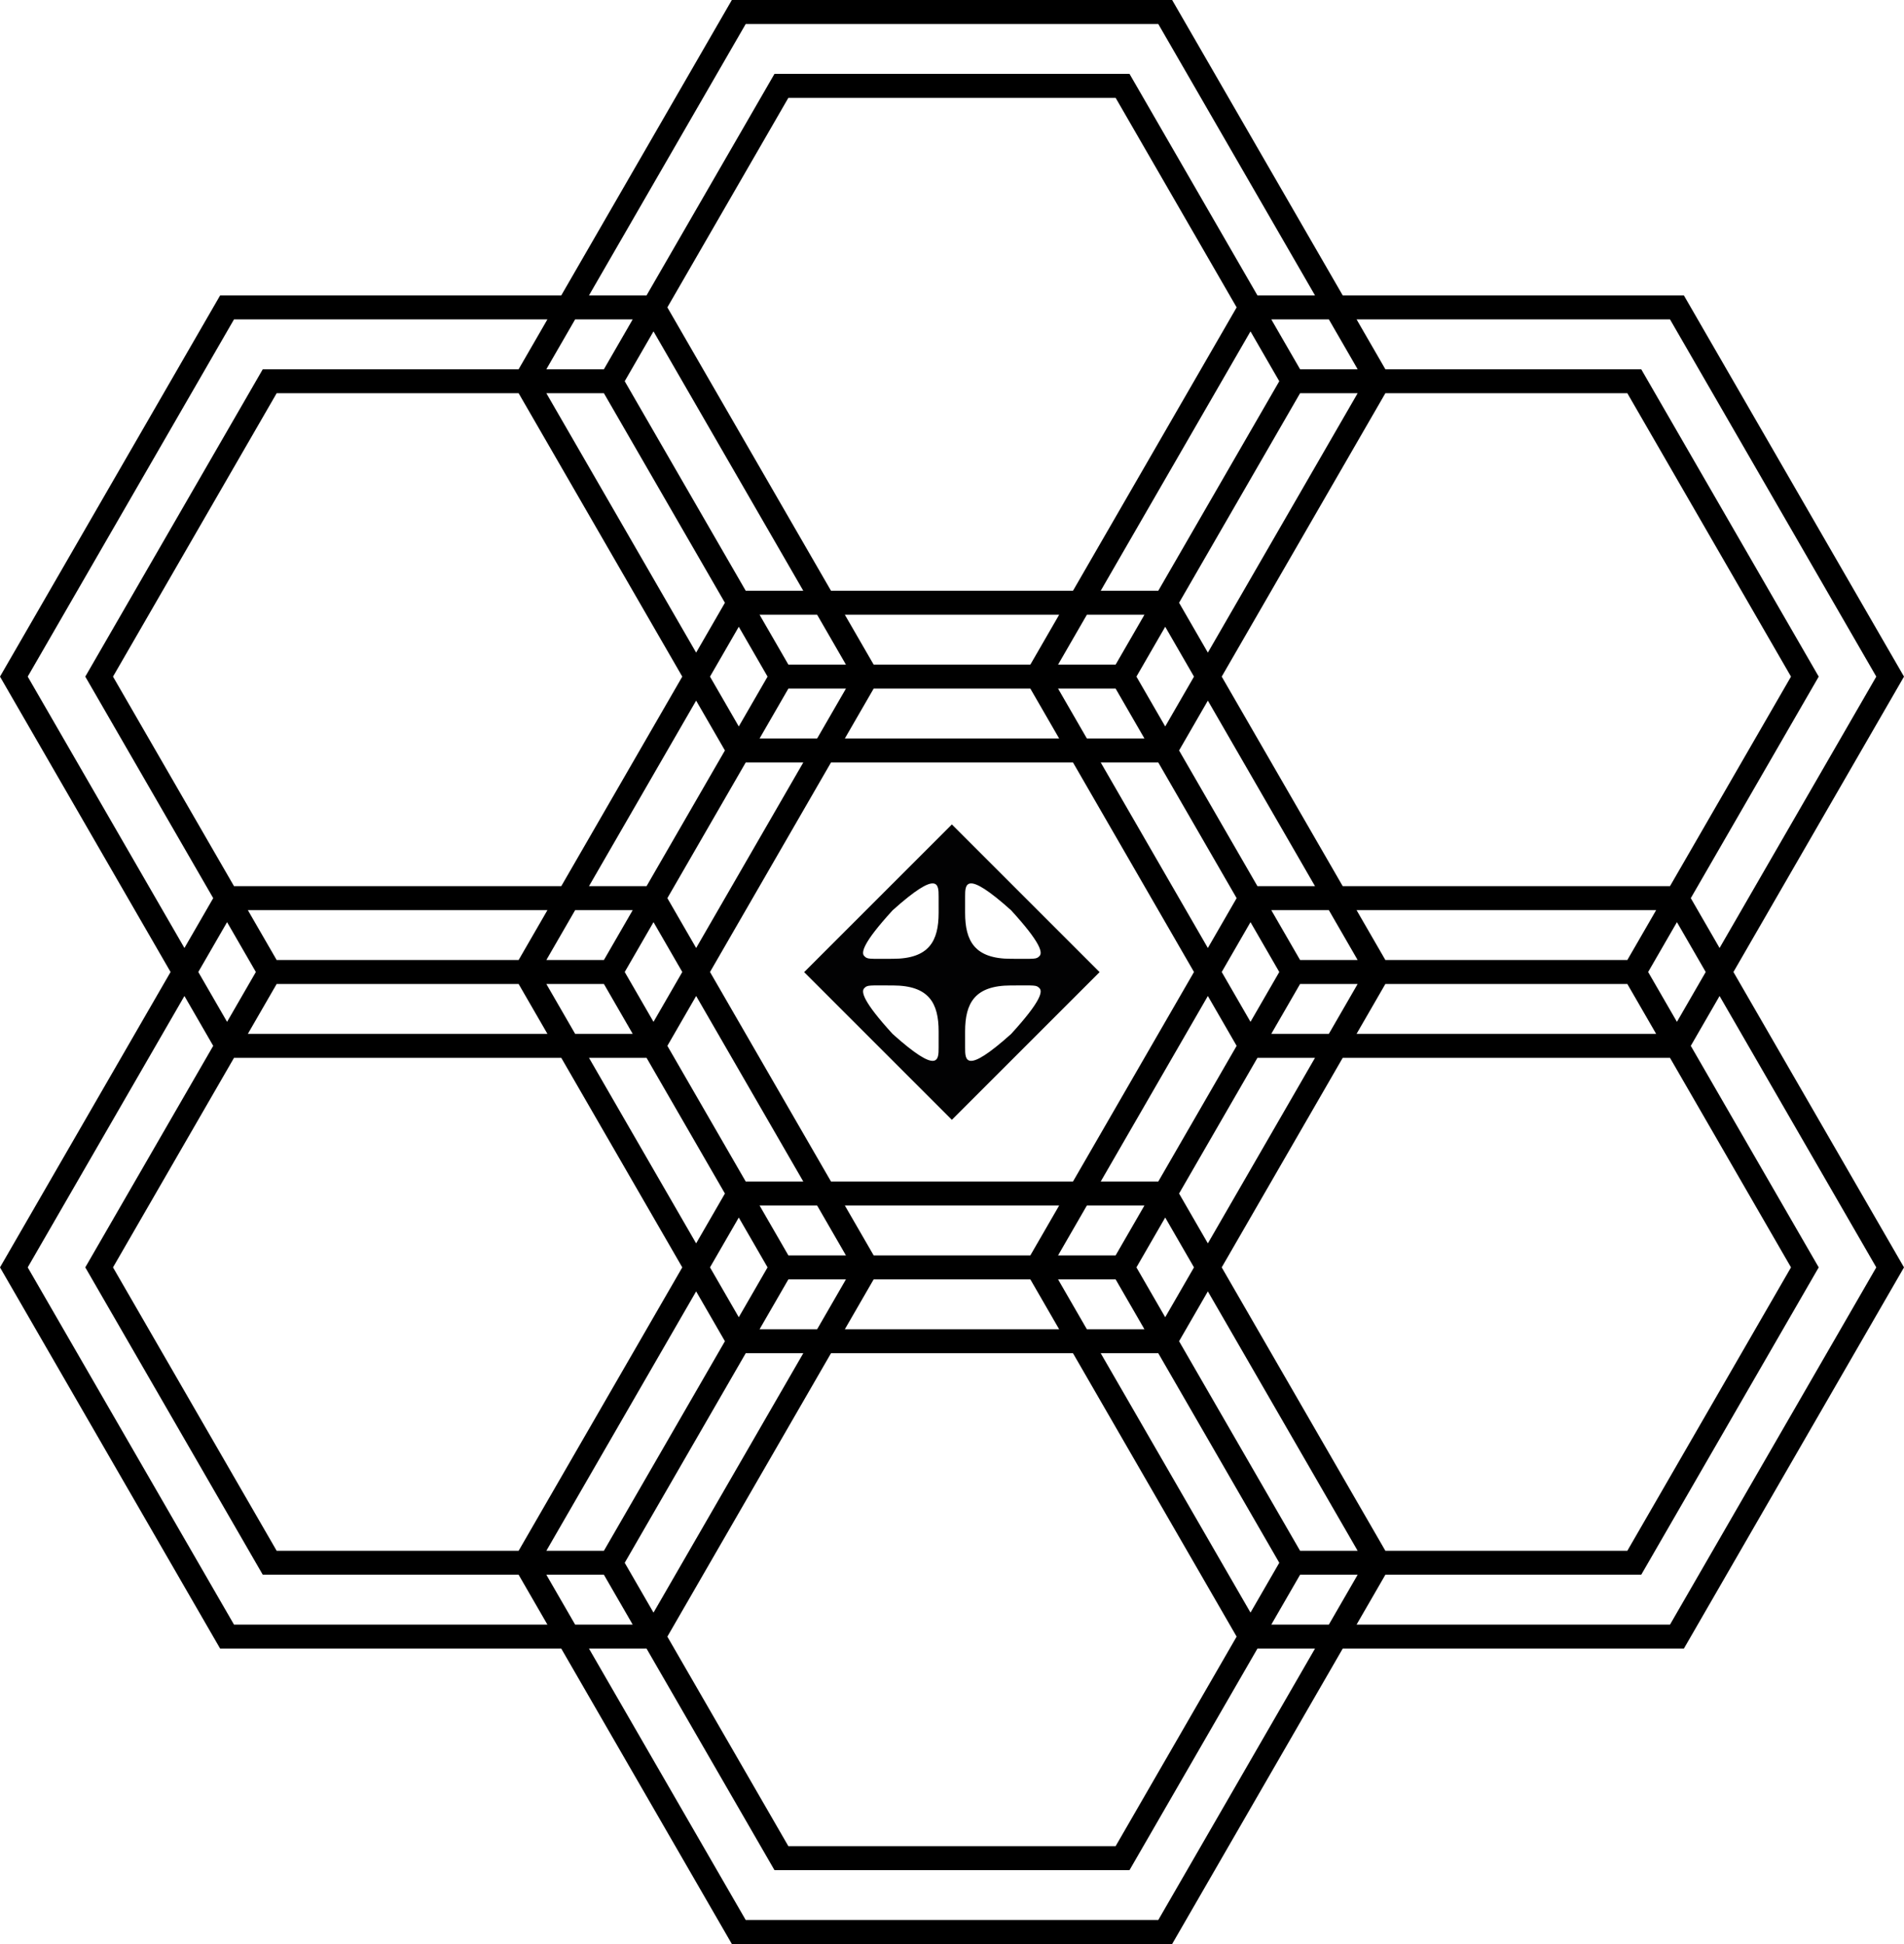 <?xml version="1.0" encoding="utf-8"?>
<!-- Generator: Adobe Illustrator 29.3.0, SVG Export Plug-In . SVG Version: 9.03 Build 55982)  -->
<svg version="1.1" id="Layer_1" xmlns="http://www.w3.org/2000/svg" xmlns:xlink="http://www.w3.org/1999/xlink" x="0px" y="0px"
	 viewBox="0 0 477.783 487.914" style="enable-background:new 0 0 477.783 487.914;" xml:space="preserve">
<path d="M477.783,169.819L422.543,74.137h-85.607L294.134,0H183.648l-42.803,74.137h-85.602
	L0,169.819l42.803,74.137L0,318.093l55.243,95.683h85.603l42.803,74.138h110.485
	l42.802-74.138h85.607l55.24-95.683l-42.801-74.137L477.783,169.819z M419.064,80.161
	l51.764,89.658l-39.324,68.113l-7.223-12.511l32.101-55.601l-44.542-77.148h-64.204
	l-7.223-12.511H419.064z M347.636,389.217l-41.063-71.125l30.362-52.59h82.129
	l30.364,52.59l-41.065,71.125H347.636z M69.421,389.217l-41.064-71.125l30.363-52.59
	h82.126l30.363,52.59l-41.064,71.125H69.421z M130.145,98.695l41.064,71.124
	L140.846,222.41H58.72l-30.363-52.59l41.064-71.125H130.145z M408.362,98.695
	l41.065,71.125l-30.364,52.59h-82.128l-30.362-52.591l41.063-71.124H408.362z
	 M187.129,296.546l-19.662-34.056l7.223-12.511l26.885,46.567H187.129z
	 M205.052,302.57l7.223,12.511h-14.446l-7.223-12.511H205.052z M163.989,256.467
	l-7.223-12.511l7.223-12.511l7.223,12.511L163.989,256.467z M167.467,225.422
	l19.663-34.057h14.446l-26.885,46.567L167.467,225.422z M190.607,185.342l7.223-12.511
	h14.446l-7.223,12.511H190.607z M219.231,172.831h39.323l7.223,12.511h-53.769
	L219.231,172.831z M265.509,172.831h14.446l7.223,12.511h-14.446L265.509,172.831z
	 M279.954,315.081h-14.445l7.223-12.511h14.445L279.954,315.081z M258.554,315.081
	h-39.323l-7.223-12.511h53.769L258.554,315.081z M208.53,296.546l-30.363-52.59
	l30.363-52.591h60.724l30.363,52.591l-30.363,52.59H208.53z M276.209,191.365h14.445
	l19.662,34.057l-7.222,12.51L276.209,191.365z M313.795,231.446l7.222,12.51
	l-7.222,12.51l-7.222-12.51L313.795,231.446z M290.655,296.546h-14.445
	l26.885-46.566l7.222,12.51l-1.985,3.438L290.655,296.546z M326.235,240.944
	l-7.223-12.511h14.446l7.223,12.511H326.235z M315.535,222.41l-19.662-34.056
	l7.223-12.511l26.885,46.567H315.535z M292.395,182.329l-7.223-12.51l7.223-12.51
	l7.223,12.511L292.395,182.329z M279.955,166.807H265.509l7.223-12.511h14.446
	L279.955,166.807z M258.554,166.807h-39.323l-7.223-12.511h53.769L258.554,166.807z
	 M212.276,166.807h-14.447l-7.223-12.511h14.447L212.276,166.807z M187.128,148.272
	l-30.364-52.593l7.223-12.511l37.588,65.103H187.128z M192.61,169.819l-7.223,12.511
	l-7.223-12.511l7.223-12.511L192.61,169.819z M181.909,188.353L162.246,222.41h-14.446
	l26.886-46.567L181.909,188.353z M158.769,228.433l-7.223,12.511h-14.446l7.223-12.511
	H158.769z M130.145,240.944H69.42l-7.223-12.511h75.171L130.145,240.944z
	 M69.42,246.968h60.725l7.223,12.511H62.197L69.42,246.968z M137.1,246.968h14.447
	l7.223,12.511h-14.447L137.1,246.968z M162.247,265.502l19.662,34.056l-7.223,12.511
	l-26.886-46.566H162.247z M185.387,305.581l7.223,12.511l-7.223,12.51l-7.223-12.511
	L185.387,305.581z M187.129,339.637h14.447l-37.589,65.107l-7.223-12.511L187.129,339.637
	z M190.607,333.614l7.222-12.509h14.447l-7.222,12.509H190.607z M219.231,321.105
	h39.322l7.222,12.509h-53.766L219.231,321.105z M265.508,321.105h14.446l7.222,12.509
	h-14.446L265.508,321.105z M285.171,318.093l7.223-12.511l7.223,12.51l-7.223,12.511
	L285.171,318.093z M295.872,299.558l5.307-9.192l14.355-24.863h14.446l-26.885,46.566
	L295.872,299.558z M319.012,259.479l7.223-12.511h14.446l-7.223,12.511H319.012z
	 M347.636,246.968h60.727l7.223,12.511h-75.173L347.636,246.968z M408.363,240.944
	h-60.727l-7.223-12.511h75.173L408.363,240.944z M303.095,163.795l-7.223-12.511
	l30.363-52.589h14.445L303.095,163.795z M326.235,92.671l-7.223-12.511h14.446
	l7.223,12.511H326.235z M321.018,95.682l-9.178,15.897l-21.185,36.693h-14.446
	l37.586-65.1L321.018,95.682z M269.254,148.272h-60.724L167.465,77.146l30.362-52.588
	h82.127l30.364,52.591L269.254,148.272z M151.546,92.671h-14.446l7.223-12.511h14.446
	L151.546,92.671z M151.546,98.695l30.363,52.59l-7.223,12.511l-37.586-65.101H151.546z
	 M64.204,243.956l-7.223,12.511l-7.223-12.511l7.223-12.511L64.204,243.956z
	 M174.687,324.115l7.223,12.511l-30.364,52.591h-14.446L174.687,324.115z
	 M151.545,395.241l7.224,12.512h-14.446l-7.224-12.512H151.545z M208.531,339.637
	h60.721l41.065,71.127l-30.364,52.591h-82.127l-30.362-52.588L208.531,339.637z
	 M276.208,339.637h14.446l30.365,52.593l-7.223,12.51L276.208,339.637z
	 M326.235,395.241h14.446l-7.224,12.512h-14.446L326.235,395.241z M326.235,389.217
	l-30.363-52.591l7.223-12.511l37.586,65.101H326.235z M413.58,243.956l7.223-12.511
	l7.223,12.511l-7.223,12.511L413.58,243.956z M187.126,6.023h103.529l39.325,68.114
	h-14.446l-32.102-55.603h-89.083L162.246,74.137h-14.446L187.126,6.023z M6.955,169.819
	l51.765-89.658h78.647l-7.223,12.511H65.943l-44.542,77.148l32.102,55.602
	l-7.223,12.511L6.955,169.819z M58.72,407.752L6.955,318.093l39.325-68.114
	l7.223,12.511l-32.102,55.602l44.542,77.148h64.201l7.224,12.512H58.72z
	 M290.655,481.89H187.126l-39.326-68.114h14.446l32.102,55.603h89.083l32.102-55.603
	h14.446L290.655,481.89z M470.828,318.093l-51.764,89.659h-78.651l7.223-12.512h64.204
	l44.542-77.148l-32.101-55.601l7.223-12.511L470.828,318.093z"/>
<path style="fill:#020203;" d="M238.858,206.921l-37.068,37.068l37.068,37.068l37.068-37.068
	L238.858,206.921z M235.534,262.983c0,3.01,0.001,6.882-11.546-3.478
	c-7.553-8.252-7.92-10.673-7.117-11.476c0.817-0.846,1.033-0.693,7.182-0.693
	c9.112,0,11.483,4.482,11.483,11.546C235.536,258.882,235.534,261.452,235.534,262.983z
	 M224.053,240.642c-6.149,0-6.365,0.153-7.182-0.693
	c-0.803-0.803-0.436-3.223,7.117-11.476c11.547-10.36,11.546-6.488,11.546-3.478
	c0,1.531,0.002,4.101,0.002,4.101C235.536,236.161,233.165,240.642,224.053,240.642z
	 M242.183,224.995c0-3.01-0.001-6.882,11.546,3.478
	c7.553,8.253,7.92,10.673,7.117,11.476c-0.817,0.846-1.033,0.693-7.182,0.693
	c-9.112,0-11.483-4.482-11.483-11.546C242.181,229.097,242.183,226.526,242.183,224.995
	z M253.729,259.505c-11.547,10.36-11.546,6.488-11.546,3.478
	c0-1.531-0.002-4.101-0.002-4.101c0-7.064,2.371-11.546,11.483-11.546
	c6.149,0,6.365-0.153,7.182,0.693C261.649,248.832,261.282,251.253,253.729,259.505z"/>
</svg>
